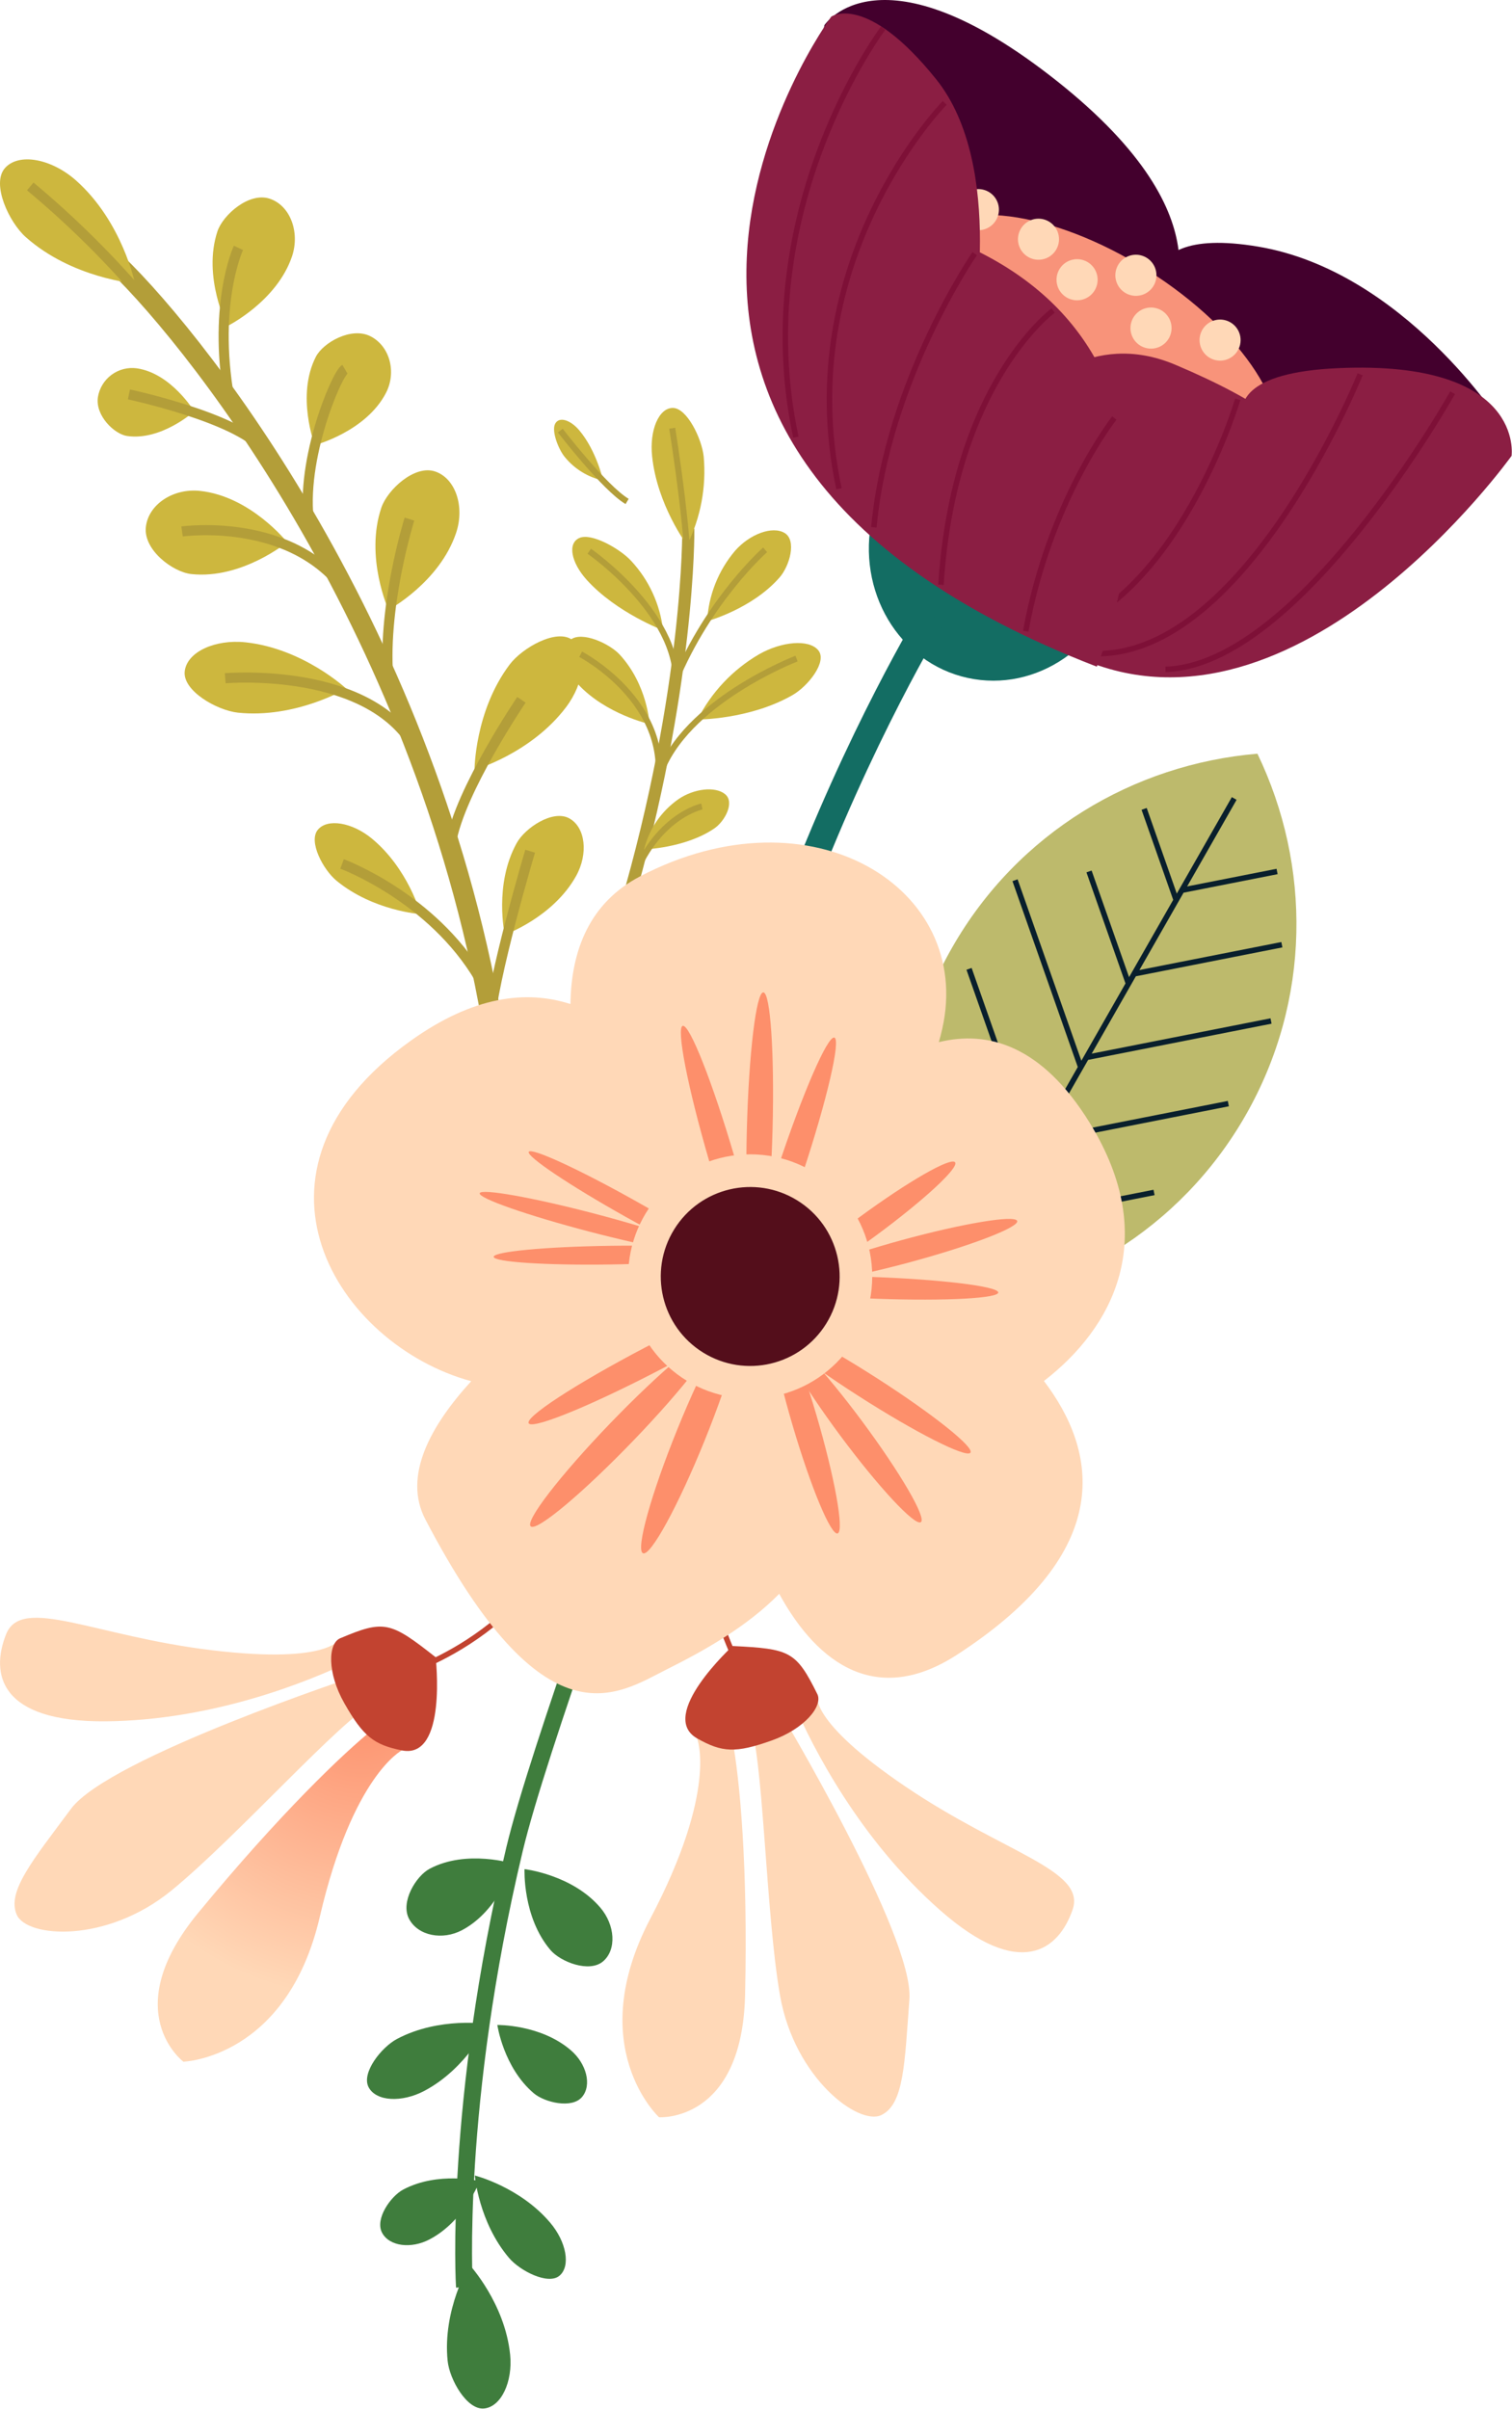 <?xml version="1.0" encoding="UTF-8"?> <svg xmlns="http://www.w3.org/2000/svg" width="540" height="860" viewBox="0 0 540 860" fill="none"> <path d="M210.39 576.466C198.52 610.916 188.03 642.176 183.73 660.206C162.02 751.316 165.81 815.716 165.86 816.346" stroke="#3F7D3D" stroke-width="6" stroke-miterlimit="10"></path> <path d="M167.65 808.396C167.65 808.396 157.99 824.396 159.87 842.716C160.55 849.346 166.72 860.296 172.87 859.716C179.02 859.136 183.17 850.136 182.19 840.486C180.33 822.126 167.65 808.396 167.65 808.396Z" fill="#3F7D3D"></path> <path d="M169.57 776.546C169.57 776.546 170.94 793.156 181.76 805.926C185.67 810.566 195.76 815.756 199.83 812.306C203.9 808.856 202.23 800.166 196.53 793.436C185.73 780.626 169.57 776.546 169.57 776.546Z" fill="#3F7D3D"></path> <path d="M177.62 722.826C177.62 722.826 179.81 737.996 190.62 747.186C194.54 750.496 204.24 752.796 207.86 748.536C211.48 744.276 209.44 736.536 203.76 731.746C192.97 722.546 177.62 722.826 177.62 722.826Z" fill="#3F7D3D"></path> <path d="M171.29 778.546C171.29 778.546 156.49 774.986 144.04 781.546C139.52 783.946 133.85 792.036 136.44 796.956C139.03 801.876 146.89 802.816 153.44 799.336C165.91 792.806 171.29 778.546 171.29 778.546Z" fill="#3F7D3D"></path> <path d="M174.24 722.486C174.24 722.486 157 719.756 141.78 727.806C136.27 730.726 128.94 739.916 131.65 745.046C134.36 750.176 143.56 750.566 151.58 746.326C166.8 738.276 174.24 722.486 174.24 722.486Z" fill="#3F7D3D"></path> <path d="M183.33 665.266C183.33 665.266 166.74 660.006 153.45 667.056C148.62 669.606 142.89 678.916 146.1 684.966C149.31 691.016 158.03 692.676 165.03 688.966C178.33 681.926 183.33 665.266 183.33 665.266Z" fill="#3F7D3D"></path> <path d="M187.33 667.186C187.33 667.186 186.57 684.296 196.59 696.066C200.23 700.326 210.48 704.296 215.38 700.116C220.28 695.936 219.69 687.116 214.38 680.906C204.36 669.146 187.33 667.186 187.33 667.186Z" fill="#3F7D3D"></path> <path d="M143.549 624.776C143.549 624.776 125.959 633.676 114.209 684.226C102.459 734.776 65.49 735.926 65.49 735.926C65.49 735.926 41.739 718.026 70.779 682.806C99.82 647.586 122.559 625.806 133.529 617.036C144.499 608.266 143.549 624.776 143.549 624.776Z" fill="url(#paint0_radial)"></path> <path d="M128.029 597.986C128.029 597.986 38.969 627.336 25.369 645.646C11.77 663.956 2.359 675.166 5.969 683.446C9.579 691.726 37.969 693.756 61.139 674.896C84.309 656.036 122.769 612.736 133.309 608.206C143.849 603.676 128.029 597.986 128.029 597.986Z" fill="url(#paint1_radial)"></path> <path d="M121.45 584.756C121.45 584.756 118.339 594.116 76.029 589.096C33.719 584.076 7.769 569.346 2.179 583.346C-3.41 597.346 -0.381 614.776 37.84 614.426C76.059 614.076 110.27 600.266 125.759 592.716C141.249 585.166 121.45 584.756 121.45 584.756Z" fill="url(#paint2_radial)"></path> <path d="M155.58 591.546C155.58 591.546 159.84 628.036 143.58 624.816C133.58 622.816 129.74 619.876 122.98 607.976C116.78 597.076 117.15 586.616 121.48 584.796C137.23 578.116 139.42 578.816 155.58 591.546Z" fill="#C24330"></path> <path d="M141.289 598.226C141.289 598.226 188.749 586.146 206.879 536.946" stroke="#C24330" stroke-width="1.95" stroke-miterlimit="10"></path> <path d="M248.97 620.596C248.97 620.596 256.47 638.826 232.31 684.756C208.15 730.686 235.37 755.756 235.37 755.756C235.37 755.756 265.05 757.756 266.1 712.106C267.15 666.456 264.21 635.106 261.61 621.306C259.01 607.506 248.97 620.596 248.97 620.596Z" fill="url(#paint3_radial)"></path> <path d="M278.27 610.476C278.27 610.476 326.51 690.936 324.79 713.646C323.07 736.356 322.91 751.026 314.79 754.966C306.67 758.906 283.79 741.796 278.6 712.406C273.41 683.016 272.6 625.076 267.6 614.756C262.6 604.436 278.27 610.476 278.27 610.476Z" fill="url(#paint4_radial)"></path> <path d="M291.9 604.756C291.9 604.756 288.13 613.886 323.43 637.756C358.73 661.626 387.97 667.416 383.07 681.666C378.17 695.916 364.46 707.116 335.77 681.876C307.08 656.636 290.22 623.806 283.43 607.966C276.64 592.126 291.9 604.756 291.9 604.756Z" fill="url(#paint5_radial)"></path> <path d="M261.66 587.546C261.66 587.546 234.57 612.376 249.01 620.546C257.87 625.546 262.71 625.856 275.61 621.266C287.43 617.076 293.98 608.916 291.9 604.706C284.3 589.416 282.18 588.546 261.66 587.546Z" fill="#C24330"></path> <path d="M268.08 601.986C268.08 601.986 240.08 561.816 258.5 512.736" stroke="#C24330" stroke-width="1.95" stroke-miterlimit="10"></path> <path d="M444.9 398.036C421.48 439.036 380.06 463.446 335.9 467.176C316.69 427.276 316.66 379.176 340.08 338.176C363.5 297.176 404.93 272.756 449.08 269.036C468.3 308.946 468.32 357.016 444.9 398.036Z" fill="#BDBA6C"></path> <path d="M440.789 285.016L340.849 460.006" stroke="#091F2C" stroke-width="1.95" stroke-miterlimit="10"></path> <path d="M419.96 320.996L408.62 288.736" stroke="#091F2C" stroke-width="1.95" stroke-miterlimit="10"></path> <path d="M402.92 350.836L388.94 311.066" stroke="#091F2C" stroke-width="1.95" stroke-miterlimit="10"></path> <path d="M385.88 380.666L362.51 314.196" stroke="#091F2C" stroke-width="1.95" stroke-miterlimit="10"></path> <path d="M368.839 410.506L346.089 345.836" stroke="#091F2C" stroke-width="1.95" stroke-miterlimit="10"></path> <path d="M351.799 440.346L339.13 404.336" stroke="#091F2C" stroke-width="1.95" stroke-miterlimit="10"></path> <path d="M422.549 317.686L456.1 311.076" stroke="#091F2C" stroke-width="1.95" stroke-miterlimit="10"></path> <path d="M405.5 347.526L457.81 337.216" stroke="#091F2C" stroke-width="1.95" stroke-miterlimit="10"></path> <path d="M388.459 377.366L453.939 364.446" stroke="#091F2C" stroke-width="1.95" stroke-miterlimit="10"></path> <path d="M371.42 407.206L438.69 393.936" stroke="#091F2C" stroke-width="1.95" stroke-miterlimit="10"></path> <path d="M354.38 437.036L412.16 425.646" stroke="#091F2C" stroke-width="1.95" stroke-miterlimit="10"></path> <path d="M294.45 8.966C294.45 8.966 314.31 -21.134 377.53 28.966C440.75 79.066 416.95 110.966 416.4 113.496C415.85 116.026 397.4 79.286 449.4 88.046C501.4 96.806 536.23 151.296 536.23 151.296C536.23 151.296 445.34 186.996 394.54 160.816C343.74 134.636 286.67 44.366 294.45 8.966Z" fill="url(#paint6_linear)"></path> <path d="M453.768 164.425C463.806 148.497 444.157 118.073 409.881 96.471C375.604 74.87 339.68 70.27 329.642 86.198C319.604 102.126 339.253 132.55 373.529 154.152C407.806 175.754 443.73 180.353 453.768 164.425Z" fill="#F8937A"></path> <path d="M356.59 76.406C356.279 77.825 355.554 79.119 354.507 80.125C353.46 81.132 352.139 81.805 350.709 82.06C349.28 82.315 347.807 82.141 346.477 81.558C345.146 80.976 344.019 80.012 343.236 78.789C342.454 77.566 342.052 76.138 342.081 74.686C342.111 73.234 342.57 71.824 343.401 70.633C344.232 69.442 345.397 68.525 346.75 67.997C348.103 67.469 349.582 67.354 351 67.666C352.899 68.085 354.555 69.24 355.603 70.879C356.651 72.518 357.006 74.506 356.59 76.406Z" fill="#FFD8B7"></path> <path d="M400.49 204.226C394.73 230.466 370.14 247.366 345.57 241.976C321 236.586 305.76 210.926 311.52 184.686C317.28 158.446 341.88 141.546 366.44 146.936C391 152.326 406.26 177.986 400.49 204.226Z" fill="#136D63"></path> <path d="M368.97 140.206C368.97 140.206 389.04 117.206 419.78 130.206C450.52 143.206 468.05 155.826 464.99 165.756C461.93 175.686 410.97 134.396 477.85 131.416C544.73 128.436 539.85 162.716 539.85 162.716C539.85 162.716 463.36 269.616 385.3 234.806C307.24 199.996 368.97 140.206 368.97 140.206Z" fill="url(#paint7_linear)"></path> <path d="M518.78 140.186C518.78 140.186 464.26 237.546 416.24 238.936" stroke="#7E1037" stroke-width="1.95" stroke-miterlimit="10"></path> <path d="M485.76 133.596C485.76 133.596 442.08 241.966 385.12 232.766" stroke="#7E1037" stroke-width="1.95" stroke-miterlimit="10"></path> <path d="M442.05 142.546C442.05 142.546 420.88 214.766 373.67 227.596" stroke="#7E1037" stroke-width="1.95" stroke-miterlimit="10"></path> <path d="M391.71 237.966C391.71 237.966 436.71 133.856 349.97 90.076C263.23 46.296 346.86 120.326 346.86 120.326C346.86 120.326 359.35 59.446 334.37 28.326C309.39 -2.794 296.87 5.956 296.87 5.956C296.87 5.956 184.83 158.076 391.71 237.966Z" fill="url(#paint8_linear)"></path> <path d="M315.42 10.036C315.42 10.036 266.81 74.466 284.24 156.036" stroke="#7E1037" stroke-width="1.95" stroke-miterlimit="10"></path> <path d="M337.39 36.736C337.39 36.736 282.21 92.866 299.63 174.456" stroke="#7E1037" stroke-width="1.95" stroke-miterlimit="10"></path> <path d="M348.1 90.546C348.1 90.546 316.99 135.626 312.1 188.216" stroke="#7E1037" stroke-width="1.95" stroke-miterlimit="10"></path> <path d="M376.12 110.846C376.12 110.846 340.59 136.846 336.06 208.736" stroke="#7E1037" stroke-width="1.95" stroke-miterlimit="10"></path> <path d="M397.97 149.216C397.97 149.216 374.74 178.666 366.34 225.316" stroke="#7E1037" stroke-width="1.95" stroke-miterlimit="10"></path> <path d="M332.97 219.766C332.97 219.766 228.37 390.296 253.46 541.606" stroke="#136D63" stroke-width="9.73" stroke-miterlimit="10"></path> <path d="M378.05 86.966C377.738 88.381 377.014 89.672 375.969 90.675C374.923 91.679 373.604 92.35 372.178 92.605C370.752 92.859 369.282 92.685 367.954 92.105C366.627 91.524 365.501 90.563 364.72 89.343C363.938 88.123 363.535 86.699 363.563 85.25C363.59 83.802 364.046 82.394 364.873 81.204C365.7 80.014 366.862 79.097 368.21 78.567C369.558 78.037 371.034 77.918 372.45 78.226C374.351 78.643 376.009 79.797 377.06 81.436C378.11 83.075 378.466 85.064 378.05 86.966Z" fill="#FFD8B7"></path> <path d="M391.84 101.426C391.529 102.845 390.804 104.139 389.757 105.145C388.71 106.152 387.389 106.825 385.959 107.08C384.53 107.335 383.057 107.16 381.727 106.578C380.396 105.996 379.269 105.032 378.486 103.809C377.704 102.586 377.302 101.158 377.331 99.706C377.361 98.254 377.82 96.844 378.651 95.653C379.482 94.463 380.647 93.545 382 93.017C383.353 92.489 384.832 92.374 386.25 92.686C387.191 92.892 388.082 93.282 388.873 93.833C389.663 94.384 390.338 95.085 390.857 95.897C391.376 96.709 391.73 97.615 391.899 98.564C392.067 99.513 392.047 100.485 391.84 101.426Z" fill="#FFD8B7"></path> <path d="M412.85 99.836C412.539 101.255 411.814 102.549 410.767 103.555C409.72 104.562 408.399 105.235 406.969 105.49C405.54 105.745 404.067 105.571 402.737 104.988C401.406 104.406 400.279 103.442 399.496 102.219C398.714 100.996 398.312 99.568 398.341 98.116C398.371 96.665 398.83 95.254 399.661 94.063C400.492 92.873 401.657 91.955 403.01 91.427C404.363 90.899 405.842 90.784 407.26 91.096C409.159 91.515 410.815 92.671 411.863 94.309C412.911 95.948 413.266 97.936 412.85 99.836Z" fill="#FFD8B7"></path> <path d="M418.25 118.676C417.939 120.094 417.215 121.389 416.169 122.395C415.123 123.402 413.802 124.076 412.373 124.332C410.944 124.587 409.471 124.414 408.141 123.832C406.81 123.251 405.682 122.289 404.899 121.066C404.116 119.844 403.713 118.417 403.741 116.965C403.769 115.514 404.226 114.103 405.056 112.912C405.886 111.721 407.05 110.802 408.401 110.272C409.753 109.743 411.231 109.626 412.65 109.936C414.551 110.353 416.209 111.507 417.26 113.147C418.31 114.786 418.666 116.775 418.25 118.676Z" fill="#FFD8B7"></path> <path d="M442.9 122.976C442.587 124.391 441.862 125.682 440.817 126.686C439.771 127.689 438.451 128.36 437.025 128.613C435.598 128.867 434.128 128.692 432.8 128.11C431.473 127.529 430.348 126.567 429.567 125.346C428.786 124.125 428.385 122.7 428.413 121.251C428.442 119.802 428.9 118.394 429.728 117.205C430.557 116.016 431.719 115.1 433.069 114.571C434.418 114.043 435.894 113.926 437.31 114.236C438.251 114.442 439.142 114.832 439.933 115.383C440.723 115.934 441.398 116.635 441.917 117.447C442.436 118.259 442.79 119.165 442.959 120.114C443.127 121.063 443.107 122.035 442.9 122.976Z" fill="#FFD8B7"></path> <path d="M81.18 116.406C81.18 116.406 72.249 98.806 77.669 82.546C79.669 76.656 88.98 68.466 96.329 70.926C103.68 73.386 107.14 82.846 104.33 91.406C98.879 107.666 81.18 116.406 81.18 116.406Z" fill="#CDB73E"></path> <path d="M69.36 146.836C69.36 146.836 57.61 157.426 45.36 155.626C40.88 154.956 33.97 148.416 34.97 141.746C35.492 138.557 37.24 135.698 39.841 133.78C42.441 131.861 45.688 131.035 48.89 131.476C61.19 133.286 69.36 146.836 69.36 146.836Z" fill="#CDB73E"></path> <path d="M180.28 333.636C180.28 333.636 176.33 315.726 184.56 300.886C187.56 295.496 197.44 288.886 203.3 292.106C209.16 295.326 210.12 304.816 205.77 312.646C197.54 327.486 180.28 333.636 180.28 333.636Z" fill="#CDB73E"></path> <path d="M123.66 245.816C123.66 245.816 105.6 256.546 84.97 254.386C77.5 253.586 65.19 246.596 65.97 239.646C66.75 232.696 76.81 228.126 87.68 229.276C108.27 231.476 123.66 245.816 123.66 245.816Z" fill="#CDB73E"></path> <path d="M102.55 193.546C102.55 193.546 86.35 206.856 68.329 204.916C61.789 204.226 51.219 196.376 52.09 188.176C52.959 179.976 61.989 174.176 71.48 175.236C89.51 177.166 102.55 193.546 102.55 193.546Z" fill="#CDB73E"></path> <path d="M112.42 158.886C112.42 158.886 105.69 141.196 112.82 127.326C115.4 122.326 125.48 116.496 132.38 120.066C139.28 123.636 141.64 132.886 137.87 140.206C130.73 154.076 112.42 158.886 112.42 158.886Z" fill="#CDB73E"></path> <path d="M150.24 326.306C150.24 326.306 133.39 325.186 120.24 314.426C115.48 310.536 110.05 300.426 113.49 296.216C116.93 292.006 125.76 293.586 132.67 299.216C145.82 310.006 150.24 326.306 150.24 326.306Z" fill="#CDB73E"></path> <path d="M169.47 274.796C169.47 274.796 169.53 253.796 182.02 237.206C186.55 231.206 198.87 224.206 204.45 228.456C210.03 232.706 208.76 243.676 202.18 252.406C189.68 268.976 169.47 274.796 169.47 274.796Z" fill="#CDB73E"></path> <path d="M138.76 217.696C138.76 217.696 130.25 198.886 136.19 181.236C138.34 174.846 148.04 165.806 155.4 168.296C162.76 170.786 166.03 180.916 162.89 190.226C156.97 207.876 138.76 217.696 138.76 217.696Z" fill="#CDB73E"></path> <path d="M177.91 378.306C156.65 231.546 72.439 123.886 41.59 94.116" stroke="#B39E39" stroke-width="7.23" stroke-miterlimit="10"></path> <path d="M85.159 88.476C85.159 88.476 75.26 109.656 82.559 145.866" stroke="#B39E39" stroke-width="3.61" stroke-miterlimit="10"></path> <path d="M46.05 140.786C46.05 140.786 84.389 148.986 93.79 160.226" stroke="#B39E39" stroke-width="3.61" stroke-miterlimit="10"></path> <path d="M123.18 131.786C120.07 133.616 106.12 166.946 110.88 189.306" stroke="#B39E39" stroke-width="3.61" stroke-miterlimit="10"></path> <path d="M65.019 189.706C65.019 189.706 108.86 183.506 126.74 216.306" stroke="#B39E39" stroke-width="3.61" stroke-miterlimit="10"></path> <path d="M146.23 185.296C146.23 185.296 136.02 217.836 138.87 244.096" stroke="#B39E39" stroke-width="3.61" stroke-miterlimit="10"></path> <path d="M80.439 242.106C80.439 242.106 133.56 237.436 149.18 268.766" stroke="#B39E39" stroke-width="3.61" stroke-miterlimit="10"></path> <path d="M186.23 249.796C186.23 249.796 164.14 282.326 161.07 300.896" stroke="#B39E39" stroke-width="3.61" stroke-miterlimit="10"></path> <path d="M122.17 308.386C122.17 308.386 154.28 320.246 171.36 349.326" stroke="#B39E39" stroke-width="3.61" stroke-miterlimit="10"></path> <path d="M189.34 303.836C189.34 303.836 175.7 349.546 174.71 366.916" stroke="#B39E39" stroke-width="3.61" stroke-miterlimit="10"></path> <path d="M48.209 101.176C48.209 101.176 25.779 99.366 9.21 84.646C3.21 79.326 -3.18 65.586 1.77 59.996C6.72 54.406 18.38 56.656 27.14 64.406C43.709 79.116 48.209 101.176 48.209 101.176Z" fill="#CDB73E"></path> <path d="M10.8 66.546C25.893 79.114 39.853 92.984 52.52 107.996" stroke="#B39E39" stroke-width="3.61" stroke-miterlimit="10"></path> <path d="M216.78 352.306C221.721 346.548 228.116 342.221 235.3 339.776C239.72 338.206 249.02 337.606 251.04 340.226C253.06 342.846 249.04 346.936 242.61 349.226C230.37 353.546 216.78 352.306 216.78 352.306Z" fill="#CDB73E"></path> <path d="M246.4 342.076C243.8 342.256 221.05 344.196 201.77 364.766" stroke="#B39E39" stroke-width="2.17" stroke-miterlimit="10"></path> <path d="M215.42 171.546C210.049 170.384 205.231 167.437 201.75 163.186C199.53 160.556 196.86 153.886 198.27 151.246C199.68 148.606 203.68 149.816 206.91 153.636C213.04 160.896 215.42 171.546 215.42 171.546Z" fill="#CDB73E"></path> <path d="M218.48 340.376C220.18 335.043 221.813 329.709 223.38 324.376C246.38 245.786 245.84 189.376 245.82 188.836" stroke="#B39E39" stroke-width="4.33" stroke-miterlimit="10"></path> <path d="M245.39 194.546C250.246 184.769 252.298 173.838 251.32 162.966C250.66 156.646 245.38 145.656 240.32 145.616C235.26 145.576 231.93 153.616 232.89 162.796C234.67 180.276 245.39 194.546 245.39 194.546Z" fill="#CDB73E"></path> <path d="M236.81 224.976C235.76 215.756 231.798 207.111 225.5 200.296C221.65 196.036 211.41 190.146 207 191.996C202.59 193.846 203.94 200.766 209.55 206.996C220.2 218.756 236.81 224.976 236.81 224.976Z" fill="#CDB73E"></path> <path d="M231.97 258.456C231.97 258.456 231.29 244.456 221.28 233.616C217.64 229.716 208.04 225.326 203.93 228.236C199.82 231.146 201.12 238.506 206.39 244.186C216.37 254.986 231.97 258.456 231.97 258.456Z" fill="#CDB73E"></path> <path d="M252.56 221.736C252.56 221.736 268.56 217.396 278.4 206.146C281.99 202.066 284.62 192.896 280.23 190.256C275.84 187.616 267.73 190.666 262.53 196.596C256.538 203.655 253.035 212.489 252.56 221.736Z" fill="#CDB73E"></path> <path d="M249.13 256.826C249.13 256.826 267.61 256.936 283.03 248.126C288.6 244.936 295.56 236.176 292.25 232.126C288.94 228.076 279.16 228.936 271.04 233.576C261.66 239.068 254.055 247.138 249.13 256.826Z" fill="#CDB73E"></path> <path d="M230.03 303.196C230.03 303.196 244.77 302.756 255.11 295.716C258.86 293.166 262.49 286.406 258.98 283.496C255.47 280.586 247.87 281.496 242.42 285.186C236.224 289.47 231.815 295.878 230.03 303.196Z" fill="#CDB73E"></path> <path d="M207.38 233.546C207.38 233.546 244.04 252.656 233.31 286.866" stroke="#B39E39" stroke-width="2.17" stroke-miterlimit="10"></path> <path d="M273.26 196.266C273.26 196.266 253.26 213.826 240.98 243.446" stroke="#B39E39" stroke-width="2.17" stroke-miterlimit="10"></path> <path d="M210.45 196.766C210.45 196.766 244.97 220.666 241.18 247.116" stroke="#B39E39" stroke-width="2.17" stroke-miterlimit="10"></path> <path d="M284.48 235.076C284.48 235.076 244.35 250.486 235.48 276.936" stroke="#B39E39" stroke-width="2.17" stroke-miterlimit="10"></path> <path d="M250.67 287.866C250.67 287.866 234.13 291.336 225.67 314.926" stroke="#B39E39" stroke-width="2.17" stroke-miterlimit="10"></path> <path d="M240.08 152.856C240.08 152.856 247.42 198.406 245.48 211.986" stroke="#B39E39" stroke-width="2.17" stroke-miterlimit="10"></path> <path d="M200.11 153.706C200.11 153.706 215.87 174.196 223.97 178.996" stroke="#B39E39" stroke-width="2.17" stroke-miterlimit="10"></path> <path d="M389.19 400.806C372.06 373.016 352.749 367.736 335.299 371.996C335.76 370.386 336.18 368.766 336.54 367.156C347.76 317.096 289.94 280.846 228.67 312.786C210.6 322.196 203.99 339.156 203.73 358.396C187.85 353.276 168.93 355.616 146.73 371.466C81.249 418.146 120.36 479.986 168.29 493.026C153.72 508.946 143.85 526.926 151.91 542.346C194.66 624.136 220.46 604.726 238.21 595.846C251.6 589.156 266.82 580.616 278.29 568.916C292.18 594.316 313.419 609.036 341.77 590.676C399.329 553.406 391.639 517.676 372.829 492.946C397.319 474.076 414.65 442.126 389.19 400.806Z" fill="url(#paint9_radial)"></path> <path d="M217.679 444.696C240.549 444.366 259.109 445.586 259.129 447.436C259.149 449.286 240.639 451.036 217.769 451.366C194.899 451.696 176.339 450.466 176.309 448.626C176.279 446.786 194.809 445.016 217.679 444.696Z" fill="#FD8F6B"></path> <path d="M212.229 433.186C234.359 438.976 251.92 445.116 251.45 446.896C250.979 448.676 232.67 445.436 210.54 439.646C188.41 433.856 170.86 427.716 171.32 425.936C171.78 424.156 190.109 427.396 212.229 433.186Z" fill="#FD8F6B"></path> <path d="M226.61 428.476C246.61 439.646 262.01 450.016 261.11 451.626C260.21 453.236 243.3 445.476 223.35 434.296C203.4 423.116 187.969 412.756 188.839 411.146C189.709 409.536 206.65 417.296 226.61 428.476Z" fill="#FD8F6B"></path> <path d="M262.25 412.746C269.95 438.996 274.25 460.746 271.74 461.236C269.23 461.726 261.05 440.926 253.35 414.676C245.65 388.426 241.4 366.676 243.86 366.176C246.32 365.676 254.55 386.546 262.25 412.746Z" fill="#FD8F6B"></path> <path d="M275.91 403.326C275.19 430.396 272.55 452.326 270.02 452.246C267.49 452.166 266.02 430.246 266.73 403.146C267.44 376.046 270.08 354.146 272.62 354.226C275.16 354.306 276.62 376.256 275.91 403.326Z" fill="#FD8F6B"></path> <path d="M286.769 418.596C278.159 444.596 269.199 465.256 266.769 464.656C264.339 464.056 269.34 442.466 277.96 416.426C286.58 390.386 295.53 369.766 297.96 370.366C300.389 370.966 295.389 392.546 286.769 418.596Z" fill="#FD8F6B"></path> <path d="M312.56 441.246C295.29 453.916 280.07 462.646 278.56 460.746C277.05 458.846 289.819 447.036 307.09 434.366C324.36 421.696 339.569 412.976 341.09 414.876C342.609 416.776 329.82 428.546 312.56 441.246Z" fill="#FD8F6B"></path> <path d="M326.03 450.266C304.39 456.176 285.97 459.266 284.88 457.166C283.79 455.066 300.46 448.556 322.1 442.646C343.74 436.736 362.16 433.646 363.25 435.756C364.34 437.866 347.67 444.356 326.03 450.266Z" fill="#FD8F6B"></path> <path d="M313.56 463.606C289.23 462.756 269.02 460.316 268.41 458.156C267.8 455.996 287.03 454.946 311.36 455.806C335.69 456.666 355.9 459.096 356.51 461.256C357.12 463.416 337.89 464.466 313.56 463.606Z" fill="#FD8F6B"></path> <path d="M241.969 510.036C251.449 486.676 261.289 468.686 263.969 469.846C266.649 471.006 261.119 490.846 251.639 514.236C242.159 537.626 232.319 555.596 229.639 554.436C226.959 553.276 232.479 533.396 241.969 510.036Z" fill="#FD8F6B"></path> <path d="M217.85 508.136C235.85 489.466 252.29 475.646 254.66 477.266C257.03 478.886 244.38 495.336 226.41 514.006C208.44 532.676 191.97 546.546 189.6 544.886C187.23 543.226 199.88 526.816 217.85 508.136Z" fill="#FD8F6B"></path> <path d="M230.259 481.066C255.039 468.066 276.69 459.066 278.61 461.066C280.53 463.066 262.009 475.136 237.229 488.136C212.449 501.136 190.8 510.136 188.88 508.136C186.96 506.136 205.479 494.066 230.259 481.066Z" fill="#FD8F6B"></path> <path d="M306.589 498.286C286.289 485.286 271.27 473.286 273.04 471.506C274.81 469.726 292.689 478.806 312.989 491.816C333.289 504.826 348.3 516.816 346.54 518.596C344.78 520.376 326.879 511.296 306.589 498.286Z" fill="#FD8F6B"></path> <path d="M300.17 512.546C286.46 494.096 277.08 477.956 279.22 476.546C281.36 475.136 294.22 488.896 307.92 507.346C321.62 525.796 331 541.936 328.87 543.346C326.74 544.756 313.88 530.986 300.17 512.546Z" fill="#FD8F6B"></path> <path d="M283.04 508.686C276.46 486.316 273.04 467.346 275.38 466.326C277.72 465.306 284.97 482.616 291.54 504.986C298.11 527.356 301.54 546.326 299.2 547.346C296.86 548.366 289.62 531.056 283.04 508.686Z" fill="#FD8F6B"></path> <path d="M267.93 499.196C291.998 499.196 311.51 479.685 311.51 455.616C311.51 431.548 291.998 412.036 267.93 412.036C243.861 412.036 224.35 431.548 224.35 455.616C224.35 479.685 243.861 499.196 267.93 499.196Z" fill="url(#paint10_radial)"></path> <path d="M295.101 472.441C304.376 457.436 299.73 437.754 284.725 428.479C269.72 419.205 250.038 423.85 240.763 438.855C231.489 453.86 236.134 473.543 251.139 482.817C266.144 492.092 285.827 487.446 295.101 472.441Z" fill="#540E1B"></path> <defs> <radialGradient id="paint0_radial" cx="0" cy="0" r="1" gradientUnits="userSpaceOnUse" gradientTransform="translate(129.199 607.716) scale(105.75)"> <stop stop-color="#FD8F6B"></stop> <stop offset="1" stop-color="#FFD8B7"></stop> </radialGradient> <radialGradient id="paint1_radial" cx="0" cy="0" r="1" gradientUnits="userSpaceOnUse" gradientTransform="translate(17029.6 63848.8) scale(13931.3 9677.47)"> <stop stop-color="#FD8F6B"></stop> <stop offset="1" stop-color="#FFD8B7"></stop> </radialGradient> <radialGradient id="paint2_radial" cx="0" cy="0" r="1" gradientUnits="userSpaceOnUse" gradientTransform="translate(17015.6 26128.7) scale(13924 3909.38)"> <stop stop-color="#FD8F6B"></stop> <stop offset="1" stop-color="#FFD8B7"></stop> </radialGradient> <radialGradient id="paint3_radial" cx="0" cy="0" r="1" gradientUnits="userSpaceOnUse" gradientTransform="translate(740589 -70236.6) rotate(-139.461) scale(4654.35 14890.3)"> <stop stop-color="#FD8F6B"></stop> <stop offset="1" stop-color="#FFD8B7"></stop> </radialGradient> <radialGradient id="paint4_radial" cx="0" cy="0" r="1" gradientUnits="userSpaceOnUse" gradientTransform="translate(885355 23207.1) rotate(-139.461) scale(6157.6 15527.1)"> <stop stop-color="#FD8F6B"></stop> <stop offset="1" stop-color="#FFD8B7"></stop> </radialGradient> <radialGradient id="paint5_radial" cx="0" cy="0" r="1" gradientUnits="userSpaceOnUse" gradientTransform="translate(1.16011e+06 509875) rotate(-139.461) scale(10779.5 10247.8)"> <stop stop-color="#FD8F6B"></stop> <stop offset="1" stop-color="#FFD8B7"></stop> </radialGradient> <linearGradient id="paint6_linear" x1="71529.4" y1="28743" x2="130330" y2="28743" gradientUnits="userSpaceOnUse"> <stop stop-color="#43002D"></stop> <stop offset="1" stop-color="#8B1E43"></stop> </linearGradient> <linearGradient id="paint7_linear" x1="153999" y1="-106927" x2="142717" y2="-94768.2" gradientUnits="userSpaceOnUse"> <stop stop-color="#B53E71"></stop> <stop offset="1" stop-color="#8B1E43"></stop> </linearGradient> <linearGradient id="paint8_linear" x1="128710" y1="-255874" x2="117389" y2="-252128" gradientUnits="userSpaceOnUse"> <stop stop-color="#B53E71"></stop> <stop offset="1" stop-color="#8B1E43"></stop> </linearGradient> <radialGradient id="paint9_radial" cx="0" cy="0" r="1" gradientUnits="userSpaceOnUse" gradientTransform="translate(74516.5 163076) scale(42966.5 45055.1)"> <stop stop-color="#FD8F6B"></stop> <stop offset="1" stop-color="#FFD8B7"></stop> </radialGradient> <radialGradient id="paint10_radial" cx="0" cy="0" r="1" gradientUnits="userSpaceOnUse" gradientTransform="translate(23579.7 47397.4) scale(3798.43 3798.43)"> <stop stop-color="#FD8F6B"></stop> <stop offset="1" stop-color="#FFD8B7"></stop> </radialGradient> </defs> </svg> 